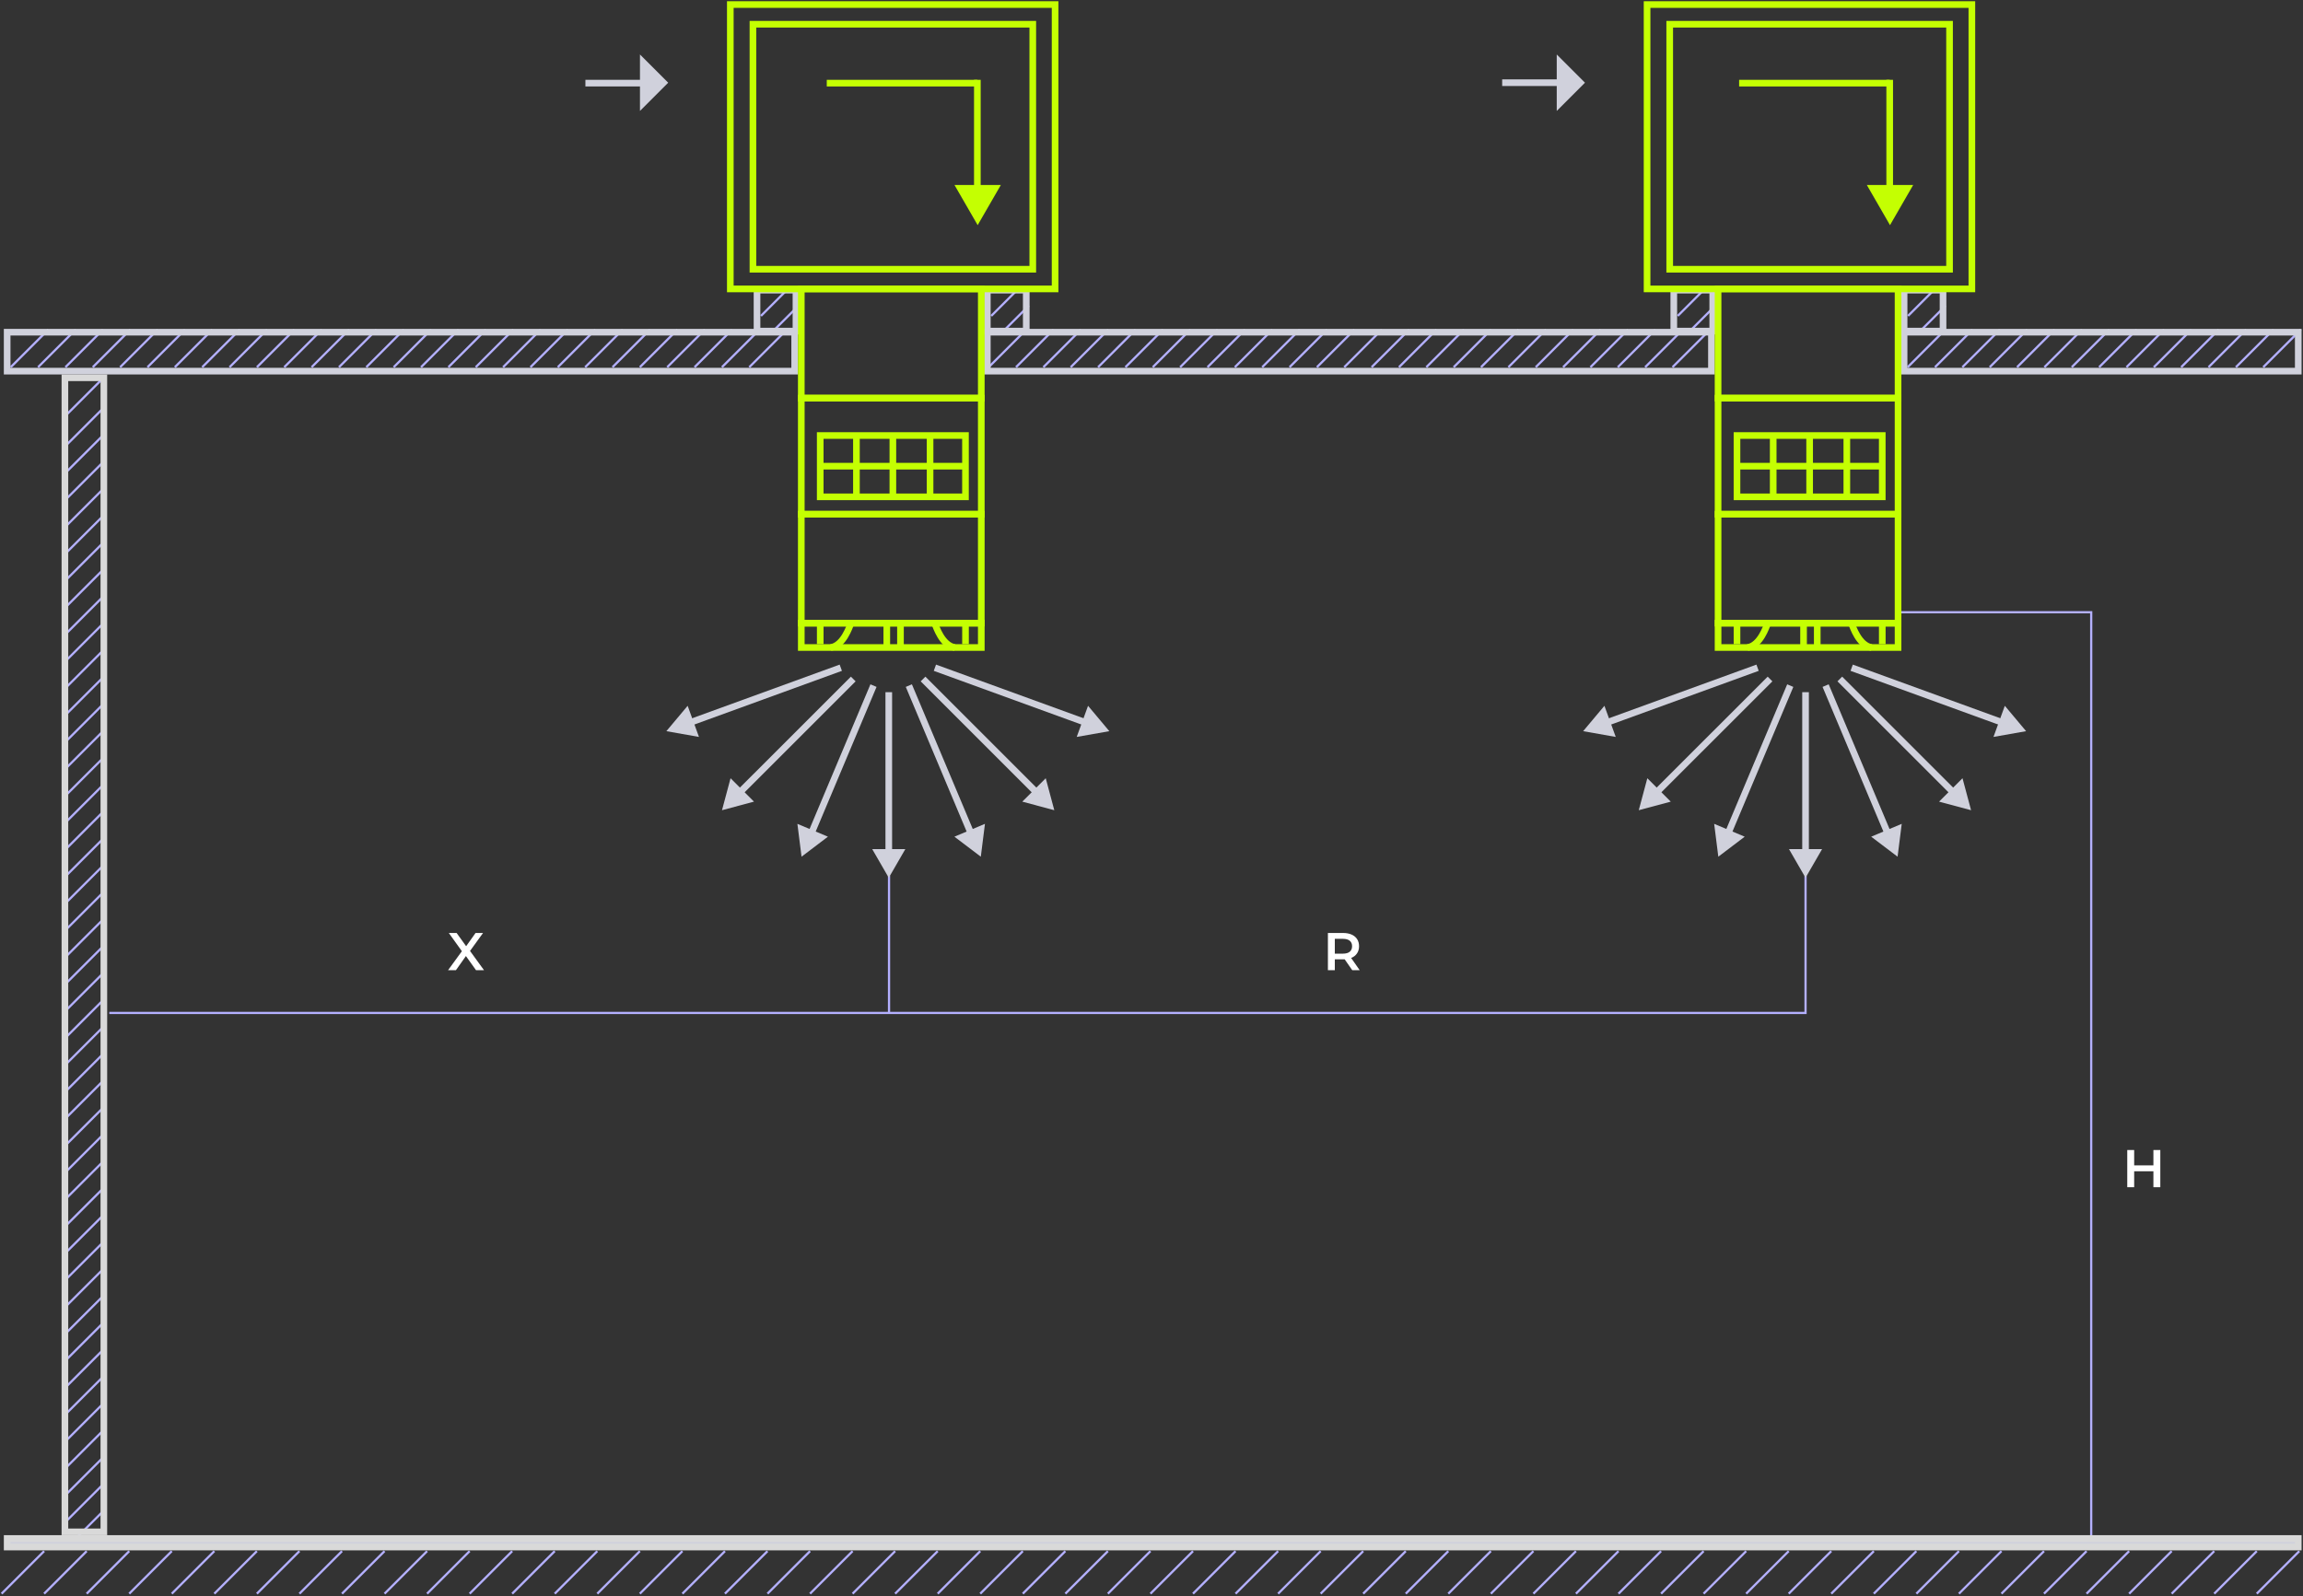 <?xml version="1.0" encoding="UTF-8"?> <svg xmlns="http://www.w3.org/2000/svg" width="1040" height="721" viewBox="0 0 1040 721" fill="none"><rect x="0" y="0" width="1040" height="721" fill="#333333" stroke="none"/><line x1="463.416" y1="148.91" x2="446.461" y2="165.865" stroke="#B4B0FF"></line><line x1="475.768" y1="148.91" x2="458.813" y2="165.865" stroke="#B4B0FF"></line><line x1="488.119" y1="148.91" x2="471.164" y2="165.865" stroke="#B4B0FF"></line><line x1="500.471" y1="148.91" x2="483.516" y2="165.865" stroke="#B4B0FF"></line><line x1="512.822" y1="148.91" x2="495.868" y2="165.865" stroke="#B4B0FF"></line><line x1="525.174" y1="148.91" x2="508.219" y2="165.865" stroke="#B4B0FF"></line><line x1="537.525" y1="148.91" x2="520.571" y2="165.865" stroke="#B4B0FF"></line><line x1="549.885" y1="148.91" x2="532.93" y2="165.865" stroke="#B4B0FF"></line><line x1="562.236" y1="148.91" x2="545.282" y2="165.865" stroke="#B4B0FF"></line><line x1="574.588" y1="148.91" x2="557.633" y2="165.865" stroke="#B4B0FF"></line><line x1="586.939" y1="148.91" x2="569.985" y2="165.865" stroke="#B4B0FF"></line><line x1="599.291" y1="148.91" x2="582.336" y2="165.865" stroke="#B4B0FF"></line><line x1="611.643" y1="148.91" x2="594.688" y2="165.865" stroke="#B4B0FF"></line><line x1="623.994" y1="148.91" x2="607.039" y2="165.865" stroke="#B4B0FF"></line><line x1="636.354" y1="148.91" x2="619.399" y2="165.865" stroke="#B4B0FF"></line><line x1="648.705" y1="148.91" x2="631.75" y2="165.865" stroke="#B4B0FF"></line><line x1="661.057" y1="148.91" x2="644.102" y2="165.865" stroke="#B4B0FF"></line><line x1="673.408" y1="148.91" x2="656.454" y2="165.865" stroke="#B4B0FF"></line><line x1="685.76" y1="148.91" x2="668.805" y2="165.865" stroke="#B4B0FF"></line><line x1="698.119" y1="148.91" x2="681.164" y2="165.865" stroke="#B4B0FF"></line><line x1="710.463" y1="148.91" x2="693.508" y2="165.865" stroke="#B4B0FF"></line><line x1="722.822" y1="148.91" x2="705.868" y2="165.865" stroke="#B4B0FF"></line><line x1="735.174" y1="148.91" x2="718.219" y2="165.865" stroke="#B4B0FF"></line><line x1="747.525" y1="148.91" x2="730.571" y2="165.865" stroke="#B4B0FF"></line><line x1="759.877" y1="148.91" x2="742.922" y2="165.865" stroke="#B4B0FF"></line><line x1="772.229" y1="148.91" x2="755.274" y2="165.865" stroke="#B4B0FF"></line><path d="M445.859 150.057H772.859V167.644H445.859V150.057Z" stroke="#D0D1DC" stroke-width="3"></path><path d="M214.965 438.238L210.405 431.854L205.893 438.238H202.341L208.581 429.67L202.677 421.438H206.205L210.501 427.414L214.749 421.438H218.133L212.253 429.55L218.565 438.238H214.965Z" fill="white"></path><path d="M610.654 438.238L607.222 433.318C607.078 433.334 606.862 433.342 606.574 433.342H602.782V438.238H599.662V421.438H606.574C608.03 421.438 609.294 421.678 610.366 422.158C611.454 422.638 612.286 423.326 612.862 424.222C613.438 425.118 613.726 426.182 613.726 427.414C613.726 428.678 613.414 429.766 612.79 430.678C612.182 431.59 611.302 432.27 610.15 432.718L614.014 438.238H610.654ZM610.582 427.414C610.582 426.342 610.23 425.518 609.526 424.942C608.822 424.366 607.79 424.078 606.43 424.078H602.782V430.774H606.43C607.79 430.774 608.822 430.486 609.526 429.91C610.23 429.318 610.582 428.486 610.582 427.414Z" fill="white"></path><path d="M49.359 457.557H401.472M815.359 395.557V457.557H401.472M401.472 395.557V457.557" stroke="#B4B0FF"></path><path d="M944.359 693.557V276.557H857.359" stroke="#B4B0FF"></path><line x1="19.932" y1="700.664" x2="0.716" y2="719.879" stroke="#B4B0FF"></line><line x1="39.143" y1="700.664" x2="19.927" y2="719.879" stroke="#B4B0FF"></line><path d="M46.562 184.443L29.608 201.398" stroke="#B4B0FF"></path><path d="M46.562 196.594L29.608 213.548" stroke="#B4B0FF"></path><path d="M46.562 208.746L29.608 225.701" stroke="#B4B0FF"></path><path d="M46.562 220.896L29.608 237.851" stroke="#B4B0FF"></path><path d="M46.562 233.047L29.608 250.002" stroke="#B4B0FF"></path><path d="M46.562 245.198L29.608 262.153" stroke="#B4B0FF"></path><path d="M46.562 257.35L29.608 274.304" stroke="#B4B0FF"></path><path d="M46.562 269.5L29.608 286.455" stroke="#B4B0FF"></path><path d="M46.562 281.651L29.608 298.606" stroke="#B4B0FF"></path><path d="M46.562 293.803L29.608 310.757" stroke="#B4B0FF"></path><path d="M46.562 305.953L29.608 322.908" stroke="#B4B0FF"></path><path d="M46.562 318.104L29.608 335.059" stroke="#B4B0FF"></path><path d="M46.562 330.256L29.608 347.211" stroke="#B4B0FF"></path><path d="M46.562 342.406L29.608 359.361" stroke="#B4B0FF"></path><path d="M46.562 354.557L29.608 371.511" stroke="#B4B0FF"></path><path d="M46.562 366.709L29.608 383.664" stroke="#B4B0FF"></path><path d="M46.562 378.859L29.608 395.814" stroke="#B4B0FF"></path><path d="M46.562 391.01L29.608 407.964" stroke="#B4B0FF"></path><path d="M46.562 403.161L29.608 420.116" stroke="#B4B0FF"></path><path d="M46.562 415.312L29.608 432.267" stroke="#B4B0FF"></path><path d="M46.562 427.463L29.608 444.418" stroke="#B4B0FF"></path><path d="M46.562 439.614L29.608 456.569" stroke="#B4B0FF"></path><path d="M46.562 451.766L29.608 468.72" stroke="#B4B0FF"></path><path d="M46.562 463.916L29.608 480.871" stroke="#B4B0FF"></path><path d="M46.562 476.066L29.608 493.021" stroke="#B4B0FF"></path><path d="M46.562 488.219L29.608 505.173" stroke="#B4B0FF"></path><path d="M46.562 500.369L29.608 517.324" stroke="#B4B0FF"></path><path d="M46.562 512.52L29.608 529.474" stroke="#B4B0FF"></path><path d="M46.562 524.671L29.608 541.626" stroke="#B4B0FF"></path><path d="M46.562 536.822L29.608 553.777" stroke="#B4B0FF"></path><path d="M46.562 548.973L29.608 565.927" stroke="#B4B0FF"></path><path d="M46.562 561.124L29.608 578.079" stroke="#B4B0FF"></path><path d="M46.562 573.275L29.608 590.23" stroke="#B4B0FF"></path><path d="M46.562 585.426L29.608 602.38" stroke="#B4B0FF"></path><path d="M46.562 597.577L29.608 614.532" stroke="#B4B0FF"></path><path d="M46.562 609.729L29.608 626.683" stroke="#B4B0FF"></path><path d="M46.562 621.879L29.608 638.834" stroke="#B4B0FF"></path><path d="M46.562 634.029L29.608 650.984" stroke="#B4B0FF"></path><path d="M46.562 646.182L29.608 663.136" stroke="#B4B0FF"></path><path d="M46.562 658.332L29.608 675.287" stroke="#B4B0FF"></path><path d="M46.562 670.482L29.608 687.437" stroke="#B4B0FF"></path><path d="M46.562 682.634L29.608 699.588" stroke="#B4B0FF"></path><line x1="58.361" y1="700.664" x2="39.146" y2="719.879" stroke="#B4B0FF"></line><line x1="77.572" y1="700.664" x2="58.357" y2="719.879" stroke="#B4B0FF"></line><line x1="96.791" y1="700.664" x2="77.576" y2="719.879" stroke="#B4B0FF"></line><line x1="116.002" y1="700.664" x2="96.787" y2="719.879" stroke="#B4B0FF"></line><line x1="135.221" y1="700.664" x2="116.005" y2="719.879" stroke="#B4B0FF"></line><line x1="154.439" y1="700.664" x2="135.224" y2="719.879" stroke="#B4B0FF"></line><line x1="173.65" y1="700.664" x2="154.435" y2="719.879" stroke="#B4B0FF"></line><line x1="192.869" y1="700.664" x2="173.654" y2="719.879" stroke="#B4B0FF"></line><line x1="212.08" y1="700.664" x2="192.865" y2="719.879" stroke="#B4B0FF"></line><line x1="231.299" y1="700.664" x2="212.084" y2="719.879" stroke="#B4B0FF"></line><line x1="250.51" y1="700.664" x2="231.294" y2="719.879" stroke="#B4B0FF"></line><line x1="269.729" y1="700.664" x2="250.513" y2="719.879" stroke="#B4B0FF"></line><line x1="288.947" y1="700.664" x2="269.732" y2="719.879" stroke="#B4B0FF"></line><line x1="308.158" y1="700.664" x2="288.943" y2="719.879" stroke="#B4B0FF"></line><line x1="327.377" y1="700.664" x2="308.162" y2="719.879" stroke="#B4B0FF"></line><line x1="346.588" y1="700.664" x2="327.373" y2="719.879" stroke="#B4B0FF"></line><line x1="365.807" y1="700.664" x2="346.591" y2="719.879" stroke="#B4B0FF"></line><line x1="385.018" y1="700.664" x2="365.802" y2="719.879" stroke="#B4B0FF"></line><line x1="404.236" y1="700.664" x2="385.021" y2="719.879" stroke="#B4B0FF"></line><line x1="423.447" y1="700.664" x2="404.232" y2="719.879" stroke="#B4B0FF"></line><line x1="442.666" y1="700.664" x2="423.451" y2="719.879" stroke="#B4B0FF"></line><line x1="461.885" y1="700.664" x2="442.669" y2="719.879" stroke="#B4B0FF"></line><line x1="481.096" y1="700.664" x2="461.88" y2="719.879" stroke="#B4B0FF"></line><line x1="500.314" y1="700.664" x2="481.099" y2="719.879" stroke="#B4B0FF"></line><line x1="519.525" y1="700.664" x2="500.31" y2="719.879" stroke="#B4B0FF"></line><line x1="538.744" y1="700.664" x2="519.529" y2="719.879" stroke="#B4B0FF"></line><line x1="557.955" y1="700.664" x2="538.74" y2="719.879" stroke="#B4B0FF"></line><line x1="577.174" y1="700.664" x2="557.959" y2="719.879" stroke="#B4B0FF"></line><line x1="596.393" y1="700.664" x2="577.177" y2="719.879" stroke="#B4B0FF"></line><line x1="615.604" y1="700.664" x2="596.388" y2="719.879" stroke="#B4B0FF"></line><line x1="634.822" y1="700.664" x2="615.607" y2="719.879" stroke="#B4B0FF"></line><line x1="654.033" y1="700.664" x2="634.818" y2="719.879" stroke="#B4B0FF"></line><line x1="673.252" y1="700.664" x2="654.037" y2="719.879" stroke="#B4B0FF"></line><line x1="692.463" y1="700.664" x2="673.248" y2="719.879" stroke="#B4B0FF"></line><line x1="711.682" y1="700.664" x2="692.466" y2="719.879" stroke="#B4B0FF"></line><line x1="730.893" y1="700.664" x2="711.677" y2="719.879" stroke="#B4B0FF"></line><line x1="750.111" y1="700.664" x2="730.896" y2="719.879" stroke="#B4B0FF"></line><line x1="769.33" y1="700.664" x2="750.115" y2="719.879" stroke="#B4B0FF"></line><line x1="788.541" y1="700.664" x2="769.326" y2="719.879" stroke="#B4B0FF"></line><line x1="807.76" y1="700.664" x2="788.544" y2="719.879" stroke="#B4B0FF"></line><line x1="826.971" y1="700.664" x2="807.755" y2="719.879" stroke="#B4B0FF"></line><line x1="846.189" y1="700.664" x2="826.974" y2="719.879" stroke="#B4B0FF"></line><line x1="865.4" y1="700.664" x2="846.185" y2="719.879" stroke="#B4B0FF"></line><line x1="884.619" y1="700.664" x2="865.404" y2="719.879" stroke="#B4B0FF"></line><line x1="903.838" y1="700.664" x2="884.623" y2="719.879" stroke="#B4B0FF"></line><line x1="923.049" y1="700.664" x2="903.834" y2="719.879" stroke="#B4B0FF"></line><line x1="942.268" y1="700.664" x2="923.052" y2="719.879" stroke="#B4B0FF"></line><line x1="961.479" y1="700.664" x2="942.263" y2="719.879" stroke="#B4B0FF"></line><line x1="980.697" y1="700.664" x2="961.482" y2="719.879" stroke="#B4B0FF"></line><line x1="999.908" y1="700.664" x2="980.693" y2="719.879" stroke="#B4B0FF"></line><line x1="1019.13" y1="700.664" x2="999.912" y2="719.879" stroke="#B4B0FF"></line><line x1="1038.34" y1="700.664" x2="1019.12" y2="719.879" stroke="#B4B0FF"></line><line x1="46.494" y1="170.871" x2="29.54" y2="187.826" stroke="#B4B0FF"></line><line x1="21.791" y1="148.91" x2="4.836" y2="165.865" stroke="#B4B0FF"></line><line x1="34.143" y1="148.91" x2="17.188" y2="165.865" stroke="#B4B0FF"></line><line x1="46.494" y1="148.91" x2="29.54" y2="165.865" stroke="#B4B0FF"></line><line x1="58.846" y1="148.91" x2="41.891" y2="165.865" stroke="#B4B0FF"></line><line x1="71.197" y1="148.91" x2="54.243" y2="165.865" stroke="#B4B0FF"></line><line x1="83.549" y1="148.91" x2="66.594" y2="165.865" stroke="#B4B0FF"></line><line x1="95.9" y1="148.91" x2="78.946" y2="165.865" stroke="#B4B0FF"></line><line x1="108.26" y1="148.91" x2="91.305" y2="165.865" stroke="#B4B0FF"></line><line x1="120.611" y1="148.91" x2="103.657" y2="165.865" stroke="#B4B0FF"></line><line x1="132.963" y1="148.91" x2="116.008" y2="165.865" stroke="#B4B0FF"></line><line x1="145.314" y1="148.91" x2="128.36" y2="165.865" stroke="#B4B0FF"></line><line x1="157.666" y1="148.91" x2="140.711" y2="165.865" stroke="#B4B0FF"></line><line x1="170.018" y1="148.91" x2="153.063" y2="165.865" stroke="#B4B0FF"></line><line x1="182.369" y1="148.91" x2="165.414" y2="165.865" stroke="#B4B0FF"></line><line x1="194.729" y1="148.91" x2="177.774" y2="165.865" stroke="#B4B0FF"></line><line x1="207.08" y1="148.91" x2="190.125" y2="165.865" stroke="#B4B0FF"></line><line x1="219.432" y1="148.91" x2="202.477" y2="165.865" stroke="#B4B0FF"></line><line x1="231.783" y1="148.91" x2="214.829" y2="165.865" stroke="#B4B0FF"></line><line x1="244.135" y1="148.91" x2="227.18" y2="165.865" stroke="#B4B0FF"></line><line x1="256.494" y1="148.91" x2="239.539" y2="165.865" stroke="#B4B0FF"></line><line x1="268.838" y1="148.91" x2="251.883" y2="165.865" stroke="#B4B0FF"></line><line x1="281.197" y1="148.91" x2="264.243" y2="165.865" stroke="#B4B0FF"></line><line x1="293.549" y1="148.91" x2="276.594" y2="165.865" stroke="#B4B0FF"></line><line x1="305.9" y1="148.91" x2="288.946" y2="165.865" stroke="#B4B0FF"></line><line x1="318.252" y1="148.91" x2="301.297" y2="165.865" stroke="#B4B0FF"></line><line x1="330.604" y1="148.91" x2="313.649" y2="165.865" stroke="#B4B0FF"></line><line x1="342.963" y1="148.91" x2="326.008" y2="165.865" stroke="#B4B0FF"></line><line x1="355.307" y1="148.91" x2="338.352" y2="165.865" stroke="#B4B0FF"></line><path d="M3.234 150.057H358.861V167.644H3.234V150.057Z" stroke="#D0D1DC" stroke-width="3"></path><line x1="878.416" y1="148.91" x2="861.461" y2="165.865" stroke="#B4B0FF"></line><line x1="890.768" y1="148.91" x2="873.813" y2="165.865" stroke="#B4B0FF"></line><line x1="903.119" y1="148.91" x2="886.164" y2="165.865" stroke="#B4B0FF"></line><line x1="915.471" y1="148.91" x2="898.516" y2="165.865" stroke="#B4B0FF"></line><line x1="927.822" y1="148.91" x2="910.868" y2="165.865" stroke="#B4B0FF"></line><line x1="940.174" y1="148.91" x2="923.219" y2="165.865" stroke="#B4B0FF"></line><line x1="952.525" y1="148.91" x2="935.571" y2="165.865" stroke="#B4B0FF"></line><line x1="964.885" y1="148.91" x2="947.93" y2="165.865" stroke="#B4B0FF"></line><line x1="977.236" y1="148.91" x2="960.282" y2="165.865" stroke="#B4B0FF"></line><line x1="989.588" y1="148.91" x2="972.633" y2="165.865" stroke="#B4B0FF"></line><line x1="1001.94" y1="148.91" x2="984.985" y2="165.865" stroke="#B4B0FF"></line><line x1="1014.29" y1="148.91" x2="997.336" y2="165.865" stroke="#B4B0FF"></line><line x1="1026.64" y1="148.91" x2="1009.69" y2="165.865" stroke="#B4B0FF"></line><line x1="1038.99" y1="148.91" x2="1022.04" y2="165.865" stroke="#B4B0FF"></line><path d="M859.859 150.057H1037.86V167.644H859.859V150.057Z" stroke="#D0D1DC" stroke-width="3"></path><line y1="-0.5" x2="16.971" y2="-0.5" transform="matrix(-0.707 0.707 0.707 0.707 878.945 138.444)" stroke="#B4B0FF"></line><line y1="-0.5" x2="16.971" y2="-0.5" transform="matrix(-0.707 0.707 0.707 0.707 873.992 131.048)" stroke="#B4B0FF"></line><path d="M877.445 149.557L877.445 131.057L859.857 131.057L859.857 149.557L877.445 149.557Z" stroke="#D0D1DC" stroke-width="3"></path><line y1="-0.5" x2="16.971" y2="-0.5" transform="matrix(-0.707 0.707 0.707 0.707 774.945 138.444)" stroke="#B4B0FF"></line><line y1="-0.5" x2="16.971" y2="-0.5" transform="matrix(-0.707 0.707 0.707 0.707 769.992 131.048)" stroke="#B4B0FF"></line><path d="M773.445 149.557L773.445 131.057L755.857 131.057L755.857 149.557L773.445 149.557Z" stroke="#D0D1DC" stroke-width="3"></path><rect x="29.312" y="691.948" width="521.304" height="17.588" transform="rotate(-90 29.312 691.948)" stroke="#D9D9D9" stroke-width="3"></rect><rect x="3.234" y="694.948" width="1034.63" height="3.863" fill="#D0D1DC" stroke="#D9D9D9" stroke-width="3"></rect><path d="M975.567 519.475V536.275H972.447V529.075H963.759V536.275H960.639V519.475H963.759V526.411H972.447V519.475H975.567Z" fill="white"></path><g clip-path="url(#clip0_1419_4139)"><line y1="-0.5" x2="16.971" y2="-0.5" transform="matrix(-0.707 0.707 0.707 0.707 464.945 138.444)" stroke="#B4B0FF"></line><line y1="-0.5" x2="16.971" y2="-0.5" transform="matrix(-0.707 0.707 0.707 0.707 459.992 131.048)" stroke="#B4B0FF"></line><path d="M463.445 149.557L463.445 131.057L445.857 131.057L445.857 149.557L463.445 149.557Z" stroke="#D0D1DC" stroke-width="3"></path><line y1="-0.5" x2="16.971" y2="-0.5" transform="matrix(-0.707 0.707 0.707 0.707 360.945 138.444)" stroke="#B4B0FF"></line><line y1="-0.5" x2="16.971" y2="-0.5" transform="matrix(-0.707 0.707 0.707 0.707 355.992 131.048)" stroke="#B4B0FF"></line><path d="M359.445 149.557L359.445 131.057L341.857 131.057L341.857 149.557L359.445 149.557Z" stroke="#D0D1DC" stroke-width="3"></path><path d="M443.132 130.497H361.852V179.827H443.132V130.497Z" stroke="#C4FF02" stroke-width="3" stroke-miterlimit="10"></path><path d="M476.467 2.057H329.797V130.497H476.467V2.057Z" stroke="#C4FF02" stroke-width="3" stroke-miterlimit="10"></path><path d="M466.386 10.946H340.016V121.616H466.386V10.946Z" stroke="#C4FF02" stroke-width="3" stroke-miterlimit="10"></path><path d="M443.132 179.837H361.852V232.277H443.132V179.837Z" stroke="#C4FF02" stroke-width="3" stroke-miterlimit="10"></path><path d="M435.998 196.727H370.398V224.427H435.998V196.727Z" stroke="#C4FF02" stroke-width="3" stroke-miterlimit="10"></path><path d="M443.132 232.276H361.852V281.486H443.132V232.276Z" stroke="#C4FF02" stroke-width="3" stroke-miterlimit="10"></path><path d="M443.132 281.486H361.852V292.486H443.132V281.486Z" stroke="#C4FF02" stroke-width="3" stroke-miterlimit="10"></path><path d="M370.398 210.576H435.998" stroke="#C4FF02" stroke-width="3" stroke-miterlimit="10"></path><path d="M403.203 197.057V224.757" stroke="#C4FF02" stroke-width="3" stroke-miterlimit="10"></path><path d="M386.75 197.057V224.757" stroke="#C4FF02" stroke-width="3" stroke-miterlimit="10"></path><path d="M420 197.057V224.757" stroke="#C4FF02" stroke-width="3" stroke-miterlimit="10"></path><path d="M370.406 282.247V290.977" stroke="#C4FF02" stroke-width="3" stroke-miterlimit="10"></path><path d="M436.008 282.247V290.977" stroke="#C4FF02" stroke-width="3" stroke-miterlimit="10"></path><path d="M406.641 282.787V291.517" stroke="#C4FF02" stroke-width="3" stroke-miterlimit="10"></path><path d="M400.461 282.616V291.346" stroke="#C4FF02" stroke-width="3" stroke-miterlimit="10"></path><path d="M384.172 281.807C383.632 283.017 380.982 291.477 375.172 292.497" stroke="#C4FF02" stroke-width="3" stroke-miterlimit="10"></path><path d="M422.188 281.807C422.728 283.017 425.387 291.477 431.188 292.497" stroke="#C4FF02" stroke-width="3" stroke-miterlimit="10"></path><path d="M379.691 301.616L311.031 326.596" stroke="#D0D1DC" stroke-width="3" stroke-miterlimit="10"></path><path d="M310.532 318.816L300.922 330.276L315.642 332.876L310.532 318.816Z" fill="#D0D1DC"></path><path d="M422.188 301.616L490.848 326.596" stroke="#D0D1DC" stroke-width="3" stroke-miterlimit="10"></path><path d="M486.227 332.876L500.957 330.276L491.347 318.816L486.227 332.876Z" fill="#D0D1DC"></path><path d="M264.359 37.557H290.709" stroke="#D0D1DC" stroke-width="3" stroke-miterlimit="10"></path><path d="M289 24.606V50.116L301.75 37.356L289 24.606Z" fill="#D0D1DC"></path><path d="M416.828 306.707L468.498 358.367" stroke="#D0D1DC" stroke-width="3" stroke-miterlimit="10"></path><path d="M461.656 362.107L476.106 365.977L472.236 351.537L461.656 362.107Z" fill="#D0D1DC"></path><path d="M410.422 309.696L438.742 377.046" stroke="#D0D1DC" stroke-width="3" stroke-miterlimit="10"></path><path d="M431 377.937L442.92 386.977L444.79 372.137L431 377.937Z" fill="#D0D1DC"></path><path d="M401.359 312.667V385.737" stroke="#D0D1DC" stroke-width="3" stroke-miterlimit="10"></path><path d="M393.875 383.547L401.355 396.497L408.835 383.547H393.875Z" fill="#D0D1DC"></path><path d="M394.455 309.696L366.125 377.046" stroke="#D0D1DC" stroke-width="3" stroke-miterlimit="10"></path><path d="M360.094 372.137L361.964 386.977L373.884 377.937L360.094 372.137Z" fill="#D0D1DC"></path><path d="M385.318 306.707L333.648 358.367" stroke="#D0D1DC" stroke-width="3" stroke-miterlimit="10"></path><path d="M329.909 351.537L326.039 365.977L340.489 362.107L329.909 351.537Z" fill="#D0D1DC"></path></g><path d="M857.132 130.497H775.852V179.827H857.132V130.497Z" stroke="#C4FF02" stroke-width="3" stroke-miterlimit="10"></path><path d="M890.467 2.057H743.797V130.497H890.467V2.057Z" stroke="#C4FF02" stroke-width="3" stroke-miterlimit="10"></path><path d="M880.386 10.946H754.016V121.616H880.386V10.946Z" stroke="#C4FF02" stroke-width="3" stroke-miterlimit="10"></path><path d="M857.132 179.837H775.852V232.277H857.132V179.837Z" stroke="#C4FF02" stroke-width="3" stroke-miterlimit="10"></path><path d="M849.998 196.727H784.398V224.427H849.998V196.727Z" stroke="#C4FF02" stroke-width="3" stroke-miterlimit="10"></path><path d="M857.132 232.276H775.852V281.486H857.132V232.276Z" stroke="#C4FF02" stroke-width="3" stroke-miterlimit="10"></path><path d="M857.132 281.486H775.852V292.486H857.132V281.486Z" stroke="#C4FF02" stroke-width="3" stroke-miterlimit="10"></path><path d="M784.398 210.576H849.998" stroke="#C4FF02" stroke-width="3" stroke-miterlimit="10"></path><path d="M817.203 197.057V224.757" stroke="#C4FF02" stroke-width="3" stroke-miterlimit="10"></path><path d="M800.75 197.057V224.757" stroke="#C4FF02" stroke-width="3" stroke-miterlimit="10"></path><path d="M834 197.057V224.757" stroke="#C4FF02" stroke-width="3" stroke-miterlimit="10"></path><path d="M784.406 282.247V290.977" stroke="#C4FF02" stroke-width="3" stroke-miterlimit="10"></path><path d="M850.008 282.247V290.977" stroke="#C4FF02" stroke-width="3" stroke-miterlimit="10"></path><path d="M820.641 282.787V291.517" stroke="#C4FF02" stroke-width="3" stroke-miterlimit="10"></path><path d="M814.461 282.616V291.346" stroke="#C4FF02" stroke-width="3" stroke-miterlimit="10"></path><path d="M798.172 281.807C797.632 283.017 794.982 291.477 789.172 292.497" stroke="#C4FF02" stroke-width="3" stroke-miterlimit="10"></path><path d="M836.188 281.807C836.728 283.017 839.387 291.477 845.188 292.497" stroke="#C4FF02" stroke-width="3" stroke-miterlimit="10"></path><path d="M793.691 301.616L725.031 326.596" stroke="#D0D1DC" stroke-width="3" stroke-miterlimit="10"></path><path d="M724.532 318.816L714.922 330.276L729.642 332.876L724.532 318.816Z" fill="#D0D1DC"></path><path d="M836.188 301.616L904.848 326.596" stroke="#D0D1DC" stroke-width="3" stroke-miterlimit="10"></path><path d="M900.227 332.876L914.957 330.276L905.347 318.816L900.227 332.876Z" fill="#D0D1DC"></path><path d="M678.359 37.356H704.709" stroke="#D0D1DC" stroke-width="3" stroke-miterlimit="10"></path><path d="M703 24.606V50.116L715.75 37.356L703 24.606Z" fill="#D0D1DC"></path><path d="M830.828 306.707L882.498 358.367" stroke="#D0D1DC" stroke-width="3" stroke-miterlimit="10"></path><path d="M875.656 362.107L890.106 365.977L886.236 351.537L875.656 362.107Z" fill="#D0D1DC"></path><path d="M824.422 309.696L852.742 377.046" stroke="#D0D1DC" stroke-width="3" stroke-miterlimit="10"></path><path d="M845 377.937L856.92 386.977L858.79 372.137L845 377.937Z" fill="#D0D1DC"></path><path d="M815.359 312.667V385.737" stroke="#D0D1DC" stroke-width="3" stroke-miterlimit="10"></path><path d="M807.875 383.547L815.355 396.497L822.835 383.547H807.875Z" fill="#D0D1DC"></path><path d="M808.455 309.696L780.125 377.046" stroke="#D0D1DC" stroke-width="3" stroke-miterlimit="10"></path><path d="M774.094 372.137L775.964 386.977L787.884 377.937L774.094 372.137Z" fill="#D0D1DC"></path><path d="M799.318 306.707L747.648 358.367" stroke="#D0D1DC" stroke-width="3" stroke-miterlimit="10"></path><path d="M743.909 351.537L740.039 365.977L754.489 362.107L743.909 351.537Z" fill="#D0D1DC"></path><g clip-path="url(#clip1_1419_4139)"><path d="M441.359 36.057L441.359 85.557" stroke="#C4FF02" stroke-width="3" stroke-miterlimit="10"></path><path d="M431.031 83.557L441.501 101.697L451.971 83.557H431.031Z" fill="#C4FF02"></path><path d="M441.359 37.557L373.359 37.557" stroke="#C4FF02" stroke-width="3" stroke-miterlimit="10"></path></g><g clip-path="url(#clip2_1419_4139)"><path d="M853.359 36.057L853.359 85.557" stroke="#C4FF02" stroke-width="3" stroke-miterlimit="10"></path><path d="M843.031 83.557L853.501 101.697L863.971 83.557H843.031Z" fill="#C4FF02"></path><path d="M853.359 37.557L785.359 37.557" stroke="#C4FF02" stroke-width="3" stroke-miterlimit="10"></path></g><defs><clipPath id="clip0_1419_4139"><rect width="236.6" height="395.94" fill="white" transform="translate(264.359 0.557)"></rect></clipPath><clipPath id="clip1_1419_4139"><rect width="99.61" height="86.73" fill="white" transform="translate(352.359 27.557)"></rect></clipPath><clipPath id="clip2_1419_4139"><rect width="99.61" height="86.73" fill="white" transform="translate(764.359 27.557)"></rect></clipPath></defs></svg> 